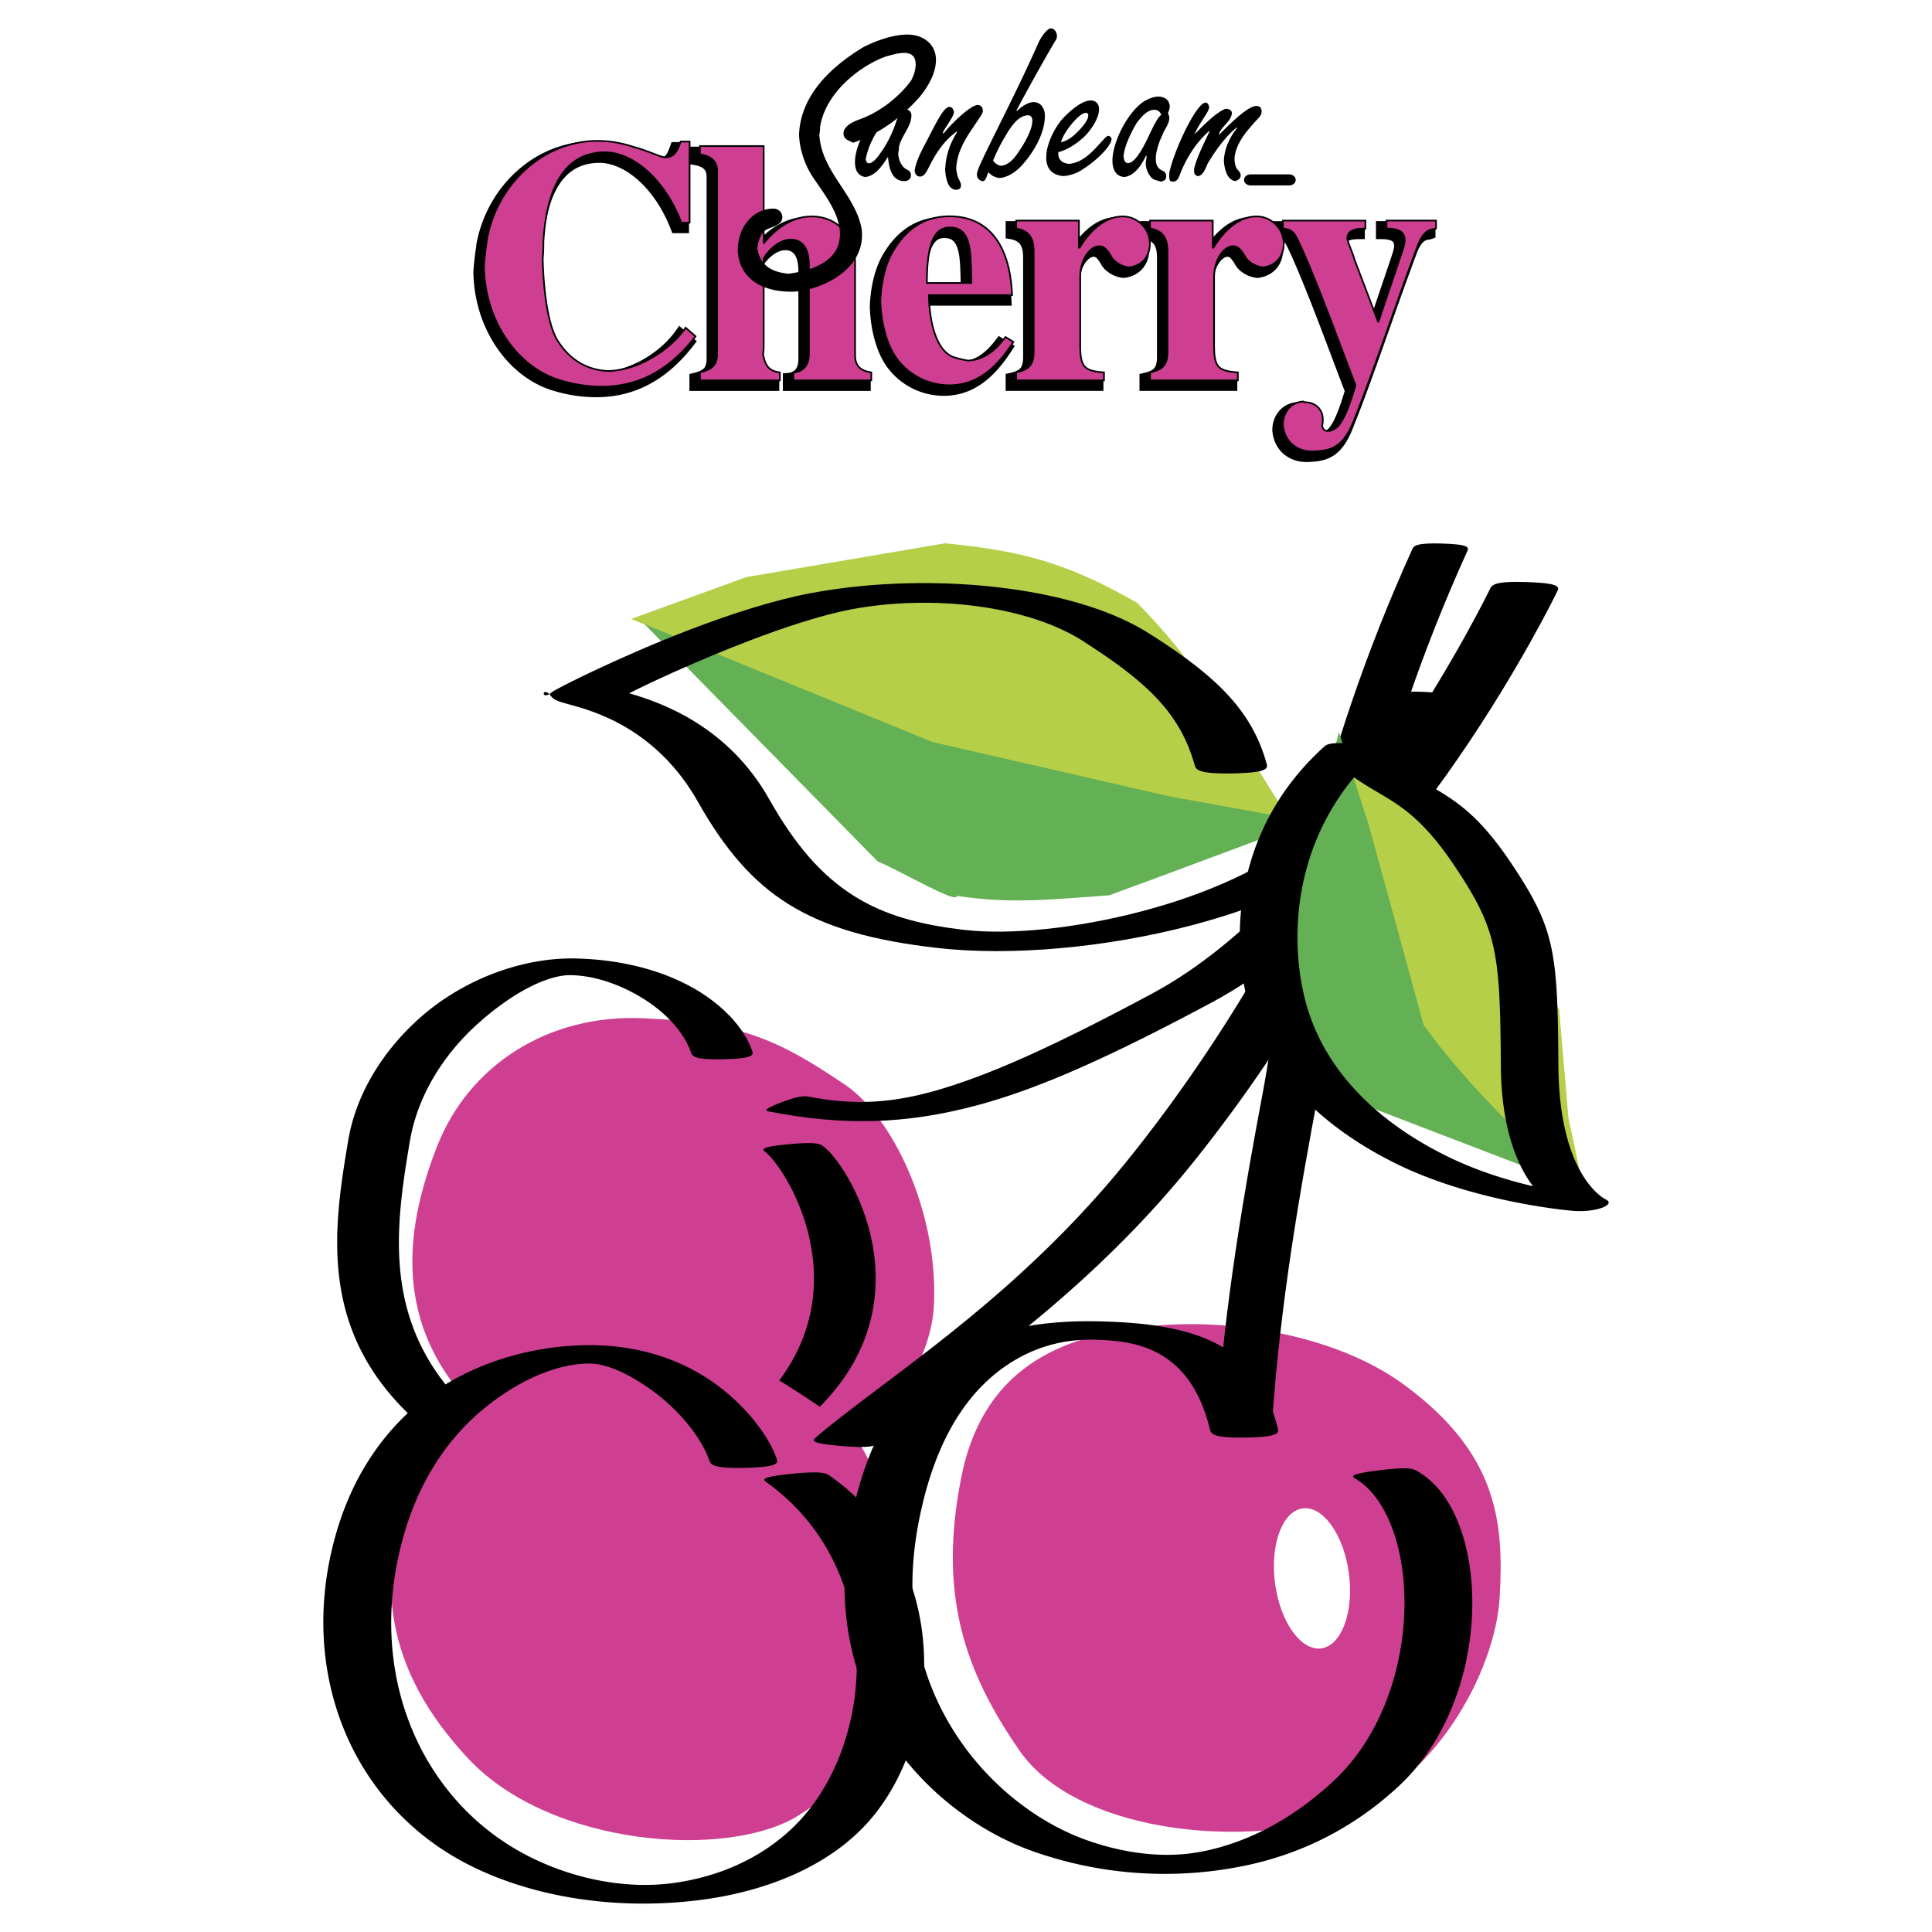 <svg xmlns="http://www.w3.org/2000/svg" width="2500" height="2500" viewBox="0 0 192.756 192.756"><path fill-rule="evenodd" clip-rule="evenodd" fill="#fff" d="M0 0h192.756v192.756H0V0z"/><path d="M84.316 108.227c-7.011-4.758-10.728-6.223-20.187-6.637-9.459-.412-17.384 4.695-20.553 12.857-3.169 8.164-4.964 18.857 5.821 27.969 10.785 9.113 20.317 11.33 26.536 8.789s16.876-11.859 17.256-21.146c.38-9.289-4.172-18.647-8.873-21.832zM140.123 138.182c-6.844-5.041-17.486-6.697-25.326-5.867-7.838.83-16.543 3.379-18.875 15.012-2.334 11.633.243 19.318 5.795 27.334 5.551 8.014 21.664 9.736 31.461 6.668 9.795-3.068 16.016-14.455 16.447-22.002.43-7.548-.24-14.321-9.502-21.145z" fill-rule="evenodd" clip-rule="evenodd" fill="#ce3f92"/><path d="M68.928 104.973c-.717-2.043-2.605-4.121-5.272-5.652-2.045-1.172-4.366-1.969-6.64-2.029-2.378-.062-5.891 1.76-9.273 4.777-3.382 3.016-6.065 7.131-6.852 11.791-.839 4.975-1.659 10.291-.565 15.504 1.083 5.16 4.052 10.227 10.772 14.764 5.959 4.023 9.218 5.775 11.042 5.506 3.22-.475 6.93-3.488 12.77-8.799a22.11 22.11 0 0 0 2.747-2.986c3.568-4.695 4-9.609 3.223-13.703-.777-4.09-2.753-7.338-4.015-8.727a4.019 4.019 0 0 0-.487-.469c-.331-.252-.662-.504 2.234-.783s3.227-.027 3.558.225c.208.158.439.373.68.639 1.321 1.453 3.384 4.826 4.183 9.031.799 4.203.348 9.264-3.342 14.119a23.412 23.412 0 0 1-2.891 3.123c-6.319 5.744-10.573 9.041-15.702 9.799-6.523.963-12-1.129-19.742-6.357-6.981-4.713-10.062-9.957-11.181-15.291-1.108-5.281-.282-10.646.565-15.666.811-4.807 3.599-9.068 7.116-12.205 4.29-3.826 10.217-6.1 15.69-5.954 4.754.127 8.736 1.292 11.688 2.985 2.939 1.686 5.016 3.967 5.801 6.203.138.393.276.785-2.777.861-3.055.077-3.193-.314-3.33-.706z"/><path d="M83.152 141.264c-7.011-4.758-13.342-8.932-21.182-8.102-7.839.83-17.326 2.693-20.997 13.686-3.671 10.994-2.522 19.766 5.747 28.611s26.012 10.047 32.952 5.666c6.94-4.383 11.074-9.848 11.585-21.779-2.529-6.518-3.404-14.897-8.105-18.082z" fill-rule="evenodd" clip-rule="evenodd" fill="#ce3f92"/><path d="M120.713 142.592c-.959-3.885-2.693-6.176-5.008-7.496-1.834-1.047-3.99-1.365-6.391-1.43-2.346-.062-5.449.301-8.695 2.43-3.919 2.572-7.386 7.346-9.008 16.006-1.434 7.658-.075 14.084 2.698 19.158 3.49 6.383 9.113 10.572 14.148 12.346 3.814 1.344 7.859 1.859 11.605 1.096 4.336-.883 8.773-3.088 12.996-7.021 1.432-1.334 2.633-2.883 3.613-4.561 2.434-4.164 3.52-9.117 3.451-13.615-.07-4.469-1.277-8.475-3.436-10.791a6.344 6.344 0 0 0-1.416-1.166c-.395-.23-.789-.463 2.277-.848 3.066-.387 3.461-.154 3.855.076a8.177 8.177 0 0 1 1.867 1.496c2.273 2.439 3.547 6.607 3.619 11.227.072 4.59-1.039 9.646-3.529 13.906-1.027 1.758-2.289 3.385-3.799 4.791-4.648 4.33-9.971 6.846-15.455 7.963a39.474 39.474 0 0 1-21.018-1.445c-5.621-1.979-11.801-6.477-15.47-13.189-2.837-5.191-4.233-11.742-2.777-19.516 1.667-8.898 5.338-13.873 9.511-16.611 4.846-3.18 10.787-3.688 15.543-3.561 4.703.127 8.803.684 11.941 2.475 2.66 1.516 4.621 4.023 5.643 8.166.109.445.219.889-3.166.945-3.38.056-3.49-.388-3.599-.831z"/><path d="M70.759 145.674c-.761-2.168-2.939-5.014-5.962-7.137-2.02-1.418-4.125-2.445-5.861-2.492-2.713-.072-6.629 1.209-10.605 4.451-3.479 2.838-6.497 7.047-8.131 12.977-1.854 6.725-1.436 13.211.767 18.717 2.25 5.629 6.328 10.223 11.705 12.973 4.623 2.365 9.78 3.293 14.247 2.74 5.081-.629 9.912-2.85 13.267-6.705 6.92-7.953 7.877-23.357-2.082-32.023a21.869 21.869 0 0 0-1.603-1.275c-.373-.264-.745-.529 2.415-.852s3.532-.057 3.904.209c.672.48 1.259.938 1.762 1.375 10.271 8.938 9.307 24.799 2.188 32.98-3.88 4.461-10.142 7.113-17.074 7.971-8.05.996-16.413-.201-22.998-3.568-5.771-2.953-10.105-7.777-12.446-13.631-2.254-5.637-2.694-12.238-.818-19.039 1.678-6.086 4.828-10.451 8.475-13.426 5.184-4.227 12.014-5.852 17.611-5.701 4.782.127 8.691 1.629 11.598 3.67 3.222 2.264 5.545 5.301 6.358 7.615.151.43.303.861-3.055.947-3.359.085-3.51-.346-3.662-.776zM81.393 143.412c1.839-1.559 4.093-3.258 6.603-5.15 7.105-5.357 16.293-12.285 24.629-22.662 5.543-6.9 10.545-14.453 14.793-22.133 4.371-7.899 7.961-15.991 10.543-23.691.141-.42.281-.841 3.562-.761s3.141.5 3 .921c-2.557 7.631-6.174 15.754-10.619 23.788-4.273 7.726-9.301 15.318-14.869 22.251-8.436 10.498-17.697 17.482-24.861 22.883-2.455 1.852-4.661 3.514-6.526 5.096-.338.287-.676.572-3.804.303-3.128-.271-2.79-.558-2.451-.845z"/><path d="M121.379 141.973c.389-5.936 1.09-11.771 1.916-17.303.832-5.576 1.783-10.811 2.668-15.521.285-1.516.562-3.236.879-5.189 1.721-10.66 4.557-28.208 14.051-49.137.154-.34.309-.681 3.057-.594 2.746.088 2.592.429 2.438.77-9.455 20.843-12.287 38.375-14.008 49.024-.322 2-.607 3.76-.879 5.203-.891 4.746-1.846 10.002-2.668 15.504-.828 5.547-1.531 11.379-1.916 17.268-.023.373-.049.746-2.816.734-2.771-.013-2.746-.386-2.722-.759z"/><path d="M128.604 81.644c-4.867-7.345-7.955-14.274-15.17-21.511-7.4-4.255-12.057-5.213-19.157-5.929l-19.819 3.374-11.483 4.172 28.977 12.16 17.509 4.294 19.143 3.44z" fill-rule="evenodd" clip-rule="evenodd" fill="#b5cf48"/><path d="M64.3 62.273l28.747 11.765 23.57 5.404 13.938 2.527c-7.156 2.592-12.768 4.761-19.877 7.351-6.324.477-10.031.85-15.212.059.035.859-5.289-2.326-7.909-3.444L64.3 62.273z" fill-rule="evenodd" clip-rule="evenodd" fill="#64b054"/><path d="M137.377 83.634c-4.562 3.877-11.293 6.778-18.361 8.651-8.771 2.323-18.297 3.108-25.449 2.298-6.372-.722-11.125-2.009-14.956-4.411-3.525-2.211-6.301-5.433-8.975-10.17-4.146-7.348-10.475-9.074-12.741-9.692-.997-.272-1.613-.44-1.879-.804-.939-1.283-1.15.585.084-.474.341-.292 6.737-3.54 13.804-6.241 3.985-1.523 8.272-2.916 12.038-3.622 6.079-1.138 13.114-1.318 19.642-.449 5.641.751 10.809 2.302 14.414 4.711l-.014-.019c3.33 2.124 5.812 4.034 7.65 6.061 1.838 2.025 3.014 4.144 3.729 6.683.131.467.262.934-3.326 1.006-3.59.072-3.721-.395-3.854-.861-.688-2.446-1.801-4.466-3.529-6.372-1.73-1.906-4.096-3.722-7.287-5.758l-.016-.019c-2.867-1.917-6.762-3.122-10.906-3.674-4.097-.545-8.542-.426-12.409.298-3.007.563-6.715 1.785-10.272 3.145-5.335 2.039-10.139 4.301-11.993 5.248 3.163.906 9.837 3.241 13.959 10.545 2.569 4.552 5.199 7.624 8.499 9.693 2.994 1.878 6.484 2.858 11.03 3.374 4.534.513 11.161-.14 17.765-1.889 6.287-1.665 12.326-4.291 16.512-7.847.369-.314.738-.628 4.16-.333 3.419.294 3.05.609 2.681.922z"/><path d="M80.767 109.428c4.06.777 7.684.721 12.148-.496 5.651-1.541 12.452-4.668 22.012-9.791 19.152-10.257 33.68-40.276 33.721-40.363.201-.411.402-.822 3.76-.704 3.357.118 3.156.529 2.955.939-.041.088-14.721 30.427-34.381 40.958-9.842 5.271-16.996 8.531-23.256 10.24-7.446 2.029-13.693 2.086-20.873.709-.449-.086-.898-.172 1.059-.918 1.957-.746 2.406-.66 2.855-.574z"/><path d="M129.92 150.498c-2.021.322-3.234 3.721-2.697 7.562.537 3.844 2.625 6.715 4.646 6.391 2.023-.322 3.236-3.721 2.699-7.564-.537-3.842-2.625-6.713-4.648-6.389z" fill-rule="evenodd" clip-rule="evenodd" fill="#fff"/><path fill-rule="evenodd" clip-rule="evenodd" fill="#b5cf48" d="M132.98 74.846l13.475 10.953 9.098 14.894.927 10.813 1.778 8.363-14.791-12.389-9.996-27.699-.491-4.935z"/><path d="M155.986 117.873c-4.488-5.236-8.855-8.641-13.943-15.59l-5.482-19.968-2.979-9.284-2.58 10.172-2.59 10.138.672 7.558 2.27 7.525 24.632 9.449z" fill-rule="evenodd" clip-rule="evenodd" fill="#64b054"/><path d="M140.109 76.75c.848.623 1.727 1.141 2.592 1.651 2.443 1.441 4.793 2.827 8.047 7.685 2.191 3.27 3.357 5.458 3.986 8.271.621 2.783.711 6.205.748 11.951.076 11.232 4.734 13.367 4.748 13.373.998.484-.939 1.33-3.377 1.119-.027-.004-9.738-.799-17.707-4.773-3.861-1.924-7.096-4.264-9.584-6.975-2.404-2.621-4.111-5.594-5.01-8.881-1.021-3.736-1.336-8.849.178-14.033 1.172-4.013 3.447-8.082 7.354-11.615.289-.26.576-.521 3.324-.299 2.748.221 2.459.481 2.172.742a25.212 25.212 0 0 0-1.711 1.7c.26-.035.564-.07.924-.105 2.691-.27 3.004-.04 3.316.189zm-5.015.804a24.065 24.065 0 0 0-4.621 8.7c-1.49 5.105-1.182 10.135-.178 13.809.875 3.195 2.527 6.078 4.854 8.613 2.361 2.574 5.422 4.789 9.066 6.605 3.016 1.504 6.156 2.465 8.73 3.068-1.486-1.963-3.16-5.598-3.205-12.041-.037-5.686-.127-9.074-.748-11.861-.615-2.754-1.756-4.894-3.896-8.089-3.109-4.64-5.334-5.951-7.645-7.314-.746-.44-1.502-.886-2.357-1.49z"/><path d="M48.058 24.257c-.131.934-.263 1.833-.33 2.835.066 5.602 3.458 10.201 7.641 11.417 1.35.415 2.766.622 4.116.622 3.425 0 6.586-1.423 9.353-5.02l-.988-.864c-1.482 2.144-4.61 4.253-7.706 4.322-1.943-.069-3.787-.968-5.071-3.043-.988-1.556-1.416-5.152-1.482-8.195.066-.588.066-1.21.066-1.66.428-6.708 2.931-8.852 6.026-8.921 2.832-.069 6.06 2.628 7.739 7.019h.823V14.68h-.889c-.329.933-.592 1.348-1.12 1.521-.065 0-.165 0-.362.069-.658-.069-1.547-.588-3.029-1.003-.856-.276-2.141-.657-3.788-.657-5.335 0-9.912 4.184-10.999 9.647zM70.995 17.619V35.806c0 1.28-.625 1.625-1.712 1.902v.795h7.969v-.795c-1.152-.138-1.481-.761-1.679-1.833.066-.346.066-.622.066-.899v-8.644c.593-.934 1.613-1.867 2.7-1.867.955 0 1.812.587 1.812 2.558v8.852c0 1.072-.527 1.763-1.548 1.833v.795h7.772v-.795c-.955-.138-1.614-.553-1.614-1.694v-9.198c0-2.904-1.91-4.668-4.347-4.668-1.614 0-3.359.899-4.775 2.697v-9.716h-6.356v.83c.888.138 1.712.519 1.712 1.66zM88.465 25.744c-.725 1.279-1.12 3.043-1.186 4.841.065 2.247.658 4.46 1.679 5.809a6.523 6.523 0 0 0 5.203 2.599c2.898 0 4.842-1.907 6.389-4.328l-.789-.484c-1.021 1.349-2.174 2.282-3.722 2.352a9.94 9.94 0 0 1-1.548-.381c-1.614-.691-2.305-3.319-2.371-6.154h8.299c-.197-4.875-2.24-7.642-5.796-7.85-2.436-.138-4.577.83-6.158 3.596zm5.697-2.489c2.404-.069 2.075 2.973 2.207 5.532h-4.446c0-3.181.461-5.532 2.239-5.532zM102.576 25.675v9.923c0 1.417-.527 1.833-1.744 2.109v.795h8.758v-.795c-2.074-.138-2.369-.622-2.369-2.801v-6.673c0-1.764.953-3.112 1.91-3.112.459 0 .789.346 1.217 1.106.33.519 1.055.934 1.746 1.003 1.219-.138 2.074-1.003 2.074-2.386 0-1.521-1.283-2.697-2.699-2.697-1.879 0-3.359 1.556-4.314 3.112h-.066v-2.697h-6.256v.795c1.282.209 1.743.97 1.743 2.318zM115.93 25.675v9.923c0 1.417-.527 1.833-1.744 2.109v.795h8.76v-.795c-2.076-.138-2.371-.622-2.371-2.801v-6.673c0-1.764.955-3.112 1.91-3.112.461 0 .789.346 1.219 1.106.328.519 1.053.934 1.744 1.003 1.219-.138 2.074-1.003 2.074-2.386 0-1.521-1.283-2.697-2.699-2.697-1.877 0-3.359 1.556-4.314 3.112h-.066v-2.697h-6.256v.795c1.282.209 1.743.97 1.743 2.318z" fill-rule="evenodd" clip-rule="evenodd"/><path d="M129.285 25.26c1.941 4.391 3.621 9.128 5.4 13.733-.758 2.559-1.219 3.423-1.713 4.045-.33.346-.725.519-1.055.519-.295 0-.494-.173-.559-.519 0-.069.064-.207.064-.622 0-1.072-.789-1.729-1.811-1.729 0 0-.066 0-.131-.069-1.352.069-2.043 1.21-2.043 2.282.133 1.833 1.549 2.766 3.062 2.697 1.812-.069 3.031-.415 4.117-3.32 1.943-4.847 4.051-11.278 6.258-17.156.691-1.867 1.48-1.625 1.844-1.764v-.795h-4.939v.795c1.35 0 1.811.415 1.811 1.176 0 .449-.264 1.141-.461 1.729l-2.174 6.431-2.338-6.155c-.297-1.003-.691-1.729-.758-2.213.066-.691.527-.968 1.812-.968v-.795h-8.234v.795c1.155.071 1.288.762 1.848 1.903z" fill-rule="evenodd" clip-rule="evenodd"/><path d="M48.058 24.257c-.131.934-.263 1.833-.33 2.835.066 5.602 3.458 10.201 7.641 11.417 1.35.415 2.766.622 4.116.622 3.425 0 6.586-1.423 9.353-5.02l-.988-.864c-1.482 2.144-4.61 4.253-7.706 4.322-1.943-.069-3.787-.968-5.071-3.043-.988-1.556-1.416-5.152-1.482-8.195.066-.588.066-1.21.066-1.66.428-6.708 2.931-8.852 6.026-8.921 2.832-.069 6.06 2.628 7.739 7.019h.823v-8.091h-.889c-.329.934-.592 1.349-1.12 1.521-.065 0-.165 0-.362.069-.658-.069-1.547-.588-3.029-1.003-.856-.276-2.141-.657-3.787-.657-5.336.002-9.913 4.186-11 9.649zm22.937-6.638V35.806c0 1.279-.625 1.625-1.712 1.902v.795h7.969v-.795c-1.152-.138-1.481-.761-1.679-1.833.066-.346.066-.623.066-.899v-8.644c.593-.934 1.613-1.867 2.7-1.867.955 0 1.812.587 1.812 2.559v8.852c0 1.072-.527 1.763-1.548 1.833v.795h7.772v-.795c-.955-.138-1.614-.553-1.614-1.694v-9.198c0-2.904-1.91-4.668-4.347-4.668-1.614 0-3.359.899-4.775 2.697V15.13h-6.356v.83c.888.137 1.712.518 1.712 1.659zm17.47 8.125c-.725 1.279-1.12 3.043-1.186 4.841.065 2.248.658 4.46 1.679 5.809a6.523 6.523 0 0 0 5.203 2.599c2.898 0 4.842-1.908 6.389-4.328l-.789-.484c-1.021 1.349-2.174 2.282-3.722 2.352a9.94 9.94 0 0 1-1.548-.381c-1.614-.691-2.305-3.319-2.371-6.154h8.299c-.197-4.875-2.24-7.642-5.796-7.85-2.436-.138-4.577.83-6.158 3.596zm5.697-2.49c2.404-.069 2.075 2.974 2.207 5.533h-4.445c-.001-3.181.46-5.533 2.238-5.533zm8.414 2.421v9.923c0 1.417-.527 1.833-1.744 2.109v.795h8.758v-.795c-2.074-.138-2.369-.623-2.369-2.801v-6.673c0-1.764.953-3.112 1.91-3.112.459 0 .789.345 1.217 1.106.33.519 1.055.934 1.746 1.003 1.219-.139 2.074-1.003 2.074-2.386 0-1.521-1.283-2.697-2.699-2.697-1.879 0-3.359 1.556-4.314 3.112h-.066v-2.697h-6.256v.795c1.282.209 1.743.97 1.743 2.318zm13.354 0v9.923c0 1.417-.527 1.833-1.744 2.109v.795h8.76v-.795c-2.076-.138-2.371-.623-2.371-2.801v-6.673c0-1.764.955-3.112 1.91-3.112.461 0 .789.345 1.219 1.106.328.519 1.053.934 1.744 1.003 1.219-.139 2.074-1.003 2.074-2.386 0-1.521-1.283-2.697-2.699-2.697-1.877 0-3.359 1.556-4.314 3.112h-.066v-2.697h-6.256v.795c1.282.209 1.743.97 1.743 2.318zm13.355-.415c1.941 4.391 3.621 9.128 5.4 13.733-.758 2.559-1.219 3.423-1.713 4.045-.33.346-.725.519-1.055.519-.295 0-.494-.173-.559-.519 0-.069.064-.207.064-.622 0-1.072-.789-1.729-1.811-1.729 0 0-.066 0-.131-.069-1.352.069-2.043 1.21-2.043 2.282.133 1.833 1.549 2.766 3.062 2.697 1.812-.069 3.031-.415 4.117-3.32 1.943-4.847 4.051-11.278 6.258-17.156.691-1.868 1.48-1.625 1.844-1.764v-.795h-4.939v.795c1.35 0 1.811.415 1.811 1.176 0 .449-.264 1.141-.461 1.729l-2.174 6.432-2.338-6.155c-.297-1.003-.691-1.729-.758-2.213.066-.692.527-.968 1.812-.968v-.795h-8.234v.795c1.155.069 1.288.761 1.848 1.902z" fill="none" stroke="#000" stroke-width=".997" stroke-miterlimit="2.613"/><path d="M48.612 23.703c-.132.934-.263 1.833-.329 2.835.066 5.602 3.458 10.2 7.64 11.416 1.35.415 2.766.623 4.117.623 3.425 0 6.586-1.423 9.353-5.02l-.988-.864c-1.481 2.144-4.61 4.253-7.706 4.322-1.943-.069-3.787-.968-5.071-3.042-.988-1.556-1.416-5.152-1.482-8.195.066-.588.066-1.21.066-1.66.428-6.708 2.931-8.852 6.026-8.921 2.832-.069 6.06 2.628 7.739 7.02h.823v-8.091h-.89c-.329.933-.592 1.348-1.119 1.521a.97.97 0 0 0-.362.069c-.659-.069-1.548-.588-3.03-1.002-.856-.277-2.14-.657-3.787-.657-5.336-.001-9.913 4.183-11 9.646zM71.549 17.064v18.188c0 1.28-.626 1.625-1.713 1.902v.795h7.97v-.795c-1.152-.139-1.482-.761-1.68-1.833.066-.346.066-.623.066-.899v-8.645c.593-.934 1.614-1.867 2.701-1.867.955 0 1.811.588 1.811 2.559v8.852c0 1.072-.527 1.763-1.548 1.833v.795h7.772v-.795c-.955-.139-1.614-.553-1.614-1.694v-9.198c0-2.904-1.91-4.668-4.347-4.668-1.613 0-3.359.899-4.775 2.697v-9.716h-6.356v.83c.89.138 1.713.518 1.713 1.659zM89.019 25.19c-.724 1.279-1.119 3.043-1.186 4.841.066 2.248.659 4.46 1.68 5.809a6.523 6.523 0 0 0 5.203 2.599c2.899 0 4.842-1.907 6.389-4.328l-.791-.484c-1.02 1.348-2.174 2.282-3.721 2.351a10.045 10.045 0 0 1-1.548-.38c-1.614-.691-2.305-3.319-2.371-6.155h8.3c-.199-4.875-2.24-7.642-5.797-7.849-2.436-.138-4.577.83-6.158 3.596zm5.697-2.489c2.405-.069 2.075 2.974 2.207 5.532h-4.446c0-3.181.461-5.532 2.239-5.532zM103.131 25.121v9.924c0 1.418-.527 1.833-1.746 2.109v.795h8.76v-.795c-2.074-.139-2.371-.622-2.371-2.801v-6.674c0-1.763.955-3.111 1.91-3.111.461 0 .791.346 1.219 1.106.33.519 1.055.934 1.746 1.002 1.219-.138 2.074-1.002 2.074-2.386 0-1.521-1.285-2.697-2.701-2.697-1.877 0-3.357 1.556-4.312 3.112h-.066v-2.697h-6.258v.795c1.284.208 1.745.969 1.745 2.318zM116.484 25.121v9.924c0 1.418-.527 1.833-1.744 2.109v.795h8.758v-.795c-2.074-.139-2.369-.622-2.369-2.801v-6.674c0-1.763.953-3.111 1.908-3.111.461 0 .791.346 1.219 1.106.33.519 1.055.934 1.746 1.002 1.219-.138 2.074-1.002 2.074-2.386 0-1.521-1.283-2.697-2.699-2.697-1.879 0-3.359 1.556-4.314 3.112h-.066v-2.697h-6.256v.795c1.282.208 1.743.969 1.743 2.318z" fill-rule="evenodd" clip-rule="evenodd" fill="#ce3f92"/><path d="M129.838 24.706c1.943 4.391 3.623 9.128 5.4 13.733-.756 2.559-1.217 3.423-1.711 4.045-.33.346-.725.519-1.055.519-.297 0-.494-.173-.559-.519 0-.069.064-.208.064-.623 0-1.072-.789-1.729-1.811-1.729 0 0-.066 0-.133-.069-1.35.069-2.041 1.21-2.041 2.282.133 1.833 1.549 2.766 3.062 2.697 1.812-.069 3.029-.415 4.117-3.319 1.943-4.847 4.051-11.278 6.256-17.156.691-1.867 1.482-1.625 1.846-1.764v-.795h-4.941v.795c1.352 0 1.812.415 1.812 1.176 0 .449-.264 1.141-.461 1.729l-2.174 6.432-2.338-6.155c-.297-1.003-.691-1.729-.758-2.213.066-.691.527-.968 1.811-.968v-.795h-8.232v.795c1.154.07 1.287.761 1.846 1.902z" fill-rule="evenodd" clip-rule="evenodd" fill="#ce3f92"/><path d="M48.612 23.703c-.132.934-.263 1.833-.329 2.835.066 5.602 3.458 10.2 7.64 11.416 1.35.415 2.766.623 4.117.623 3.425 0 6.586-1.423 9.353-5.02l-.988-.864c-1.481 2.144-4.61 4.253-7.706 4.322-1.943-.069-3.787-.968-5.071-3.042-.988-1.556-1.416-5.152-1.482-8.195.066-.588.066-1.21.066-1.66.428-6.708 2.931-8.852 6.026-8.921 2.832-.069 6.06 2.628 7.739 7.02h.823v-8.091h-.89c-.329.933-.592 1.348-1.119 1.521a.97.97 0 0 0-.362.069c-.659-.069-1.548-.588-3.03-1.002-.856-.277-2.14-.657-3.787-.657-5.336-.001-9.913 4.183-11 9.646zm22.937-6.639v18.188c0 1.28-.626 1.625-1.713 1.902v.795h7.97v-.795c-1.152-.139-1.482-.761-1.68-1.833.066-.346.066-.623.066-.899v-8.645c.593-.934 1.614-1.867 2.701-1.867.955 0 1.811.588 1.811 2.559v8.852c0 1.072-.527 1.763-1.548 1.833v.795h7.772v-.795c-.955-.139-1.614-.553-1.614-1.694v-9.198c0-2.904-1.91-4.668-4.347-4.668-1.613 0-3.359.899-4.775 2.697v-9.716h-6.356v.83c.89.138 1.713.518 1.713 1.659zm17.47 8.126c-.724 1.279-1.119 3.043-1.186 4.841.066 2.248.659 4.46 1.68 5.809a6.523 6.523 0 0 0 5.203 2.599c2.899 0 4.842-1.907 6.389-4.328l-.791-.484c-1.02 1.348-2.174 2.282-3.721 2.351a10.045 10.045 0 0 1-1.548-.38c-1.614-.691-2.305-3.319-2.371-6.155h8.3c-.199-4.875-2.24-7.642-5.797-7.849-2.436-.138-4.577.83-6.158 3.596zm5.697-2.489c2.405-.069 2.075 2.974 2.207 5.532h-4.446c0-3.181.461-5.532 2.239-5.532zm8.415 2.42v9.924c0 1.418-.527 1.833-1.746 2.109v.795h8.76v-.795c-2.074-.139-2.371-.622-2.371-2.801v-6.674c0-1.763.955-3.111 1.91-3.111.461 0 .791.346 1.219 1.106.33.519 1.055.934 1.746 1.002 1.219-.138 2.074-1.002 2.074-2.386 0-1.521-1.285-2.697-2.701-2.697-1.877 0-3.357 1.556-4.312 3.112h-.066v-2.697h-6.258v.795c1.284.208 1.745.969 1.745 2.318zm13.353 0v9.924c0 1.418-.527 1.833-1.744 2.109v.795h8.758v-.795c-2.074-.139-2.369-.622-2.369-2.801v-6.674c0-1.763.953-3.111 1.908-3.111.461 0 .791.346 1.219 1.106.33.519 1.055.934 1.746 1.002 1.219-.138 2.074-1.002 2.074-2.386 0-1.521-1.283-2.697-2.699-2.697-1.879 0-3.359 1.556-4.314 3.112h-.066v-2.697h-6.256v.795c1.282.208 1.743.969 1.743 2.318zm13.354-.415c1.943 4.391 3.623 9.128 5.4 13.733-.756 2.559-1.217 3.423-1.711 4.045-.33.346-.725.519-1.055.519-.297 0-.494-.173-.559-.519 0-.069.064-.208.064-.623 0-1.072-.789-1.729-1.811-1.729 0 0-.066 0-.133-.069-1.35.069-2.041 1.21-2.041 2.282.133 1.833 1.549 2.766 3.062 2.697 1.812-.069 3.029-.415 4.117-3.319 1.943-4.847 4.051-11.278 6.256-17.156.691-1.867 1.482-1.625 1.846-1.764v-.795h-4.941v.795c1.352 0 1.812.415 1.812 1.176 0 .449-.264 1.141-.461 1.729l-2.174 6.432-2.338-6.155c-.297-1.003-.691-1.729-.758-2.213.066-.691.527-.968 1.811-.968v-.795h-8.232v.795c1.154.07 1.287.761 1.846 1.902z" fill="none" stroke="#000" stroke-width=".166" stroke-miterlimit="2.613"/><path d="M80.961 17.452c1.065 1.68 2.839 3.697 2.839 5.9 0 2.838-2.98 3.66-5.11 3.958-1.667-.149-2.909-.821-3.122-2.577.071-.635.284-1.307.674-1.681.497-.411 1.81-.485 1.81-1.381 0-.523-.426-.859-.887-.859-2.094 0-3.554 1.942-3.554 4.071s1.532 4.22 5.364 4.22c2.413 0 7.522-1.942 6.99-6.274-.639-3.473-4.01-5.676-4.223-9.41.071-.262.071-.486.071-.71.532-3.585 4.222-6.273 6.635-7.095.71-.187 1.242-.336 1.739-.336.745 0 1.171.336 1.171 1.158 0 .448-.142 1.008-.461 1.605-1.064 1.457-2.98 3.137-5.287 3.921-.958.374-1.455.822-1.455 1.344 0 .635.567.709.958.934 2.59-.896 4.719-2.427 6.6-4.519.958-1.158 1.667-2.502 1.667-3.734 0-1.681-1.384-2.539-2.838-2.539-1.668 0-3.478.784-4.364 1.232-4.719 2.838-6.387 5.975-6.458 8.813a8.462 8.462 0 0 0 1.241 3.959z" fill-rule="evenodd" clip-rule="evenodd"/><path d="M88.595 15.658c.091 1.027.34 2.412 1.634 2.412.431 0 .658-.263.658-.597 0-.286-.182-.478-.477-.597-.363-.191-.749-.764-.794-1.552.045-.239.068-.406.068-.597.181-1.123 1.248-2.054 1.248-3.224 0-.239-.182-.549-.431-.549-.636 0-1.021.932-1.157 1.385-.363 1.075-.93 2.149-1.475 2.89-.432.668-.84 1.026-1.18 1.074-.045-.048-.09-.048-.136-.048-.09-.047-.136-.191-.181-.358.272-1.457.976-2.674 1.86-3.796.227-.215.658-.692.658-1.027 0-.072-.045-.12-.045-.167a.457.457 0 0 0-.431-.238c-.635 0-1.634 1.433-2.133 2.364-.613 1.17-.979 2.245-.979 3.128 0 .812.276 1.361 1.025 1.504 1.066-.145 1.678-1.123 2.268-2.007zM95.447 13.126l.045.048c-.749 1.218-1.021 2.149-1.157 3.224 0 .096 0 .239-.045.43.045.692.182 2.105 1.112 2.105.272 0 .477-.144.477-.43 0-.195-.068-.339-.25-.697-.136-.287-.181-.621-.227-.979.091-2.101 1.384-3.605 2.428-5.229.09-.143.227-.334.227-.525 0-.263-.092-.549-.477-.597-.771-.048-2.972 2.197-3.426 2.842l-.091-.048c.091-.358.817-1.242 1.066-1.862 0-.048.045-.144.045-.239 0-.143-.181-.501-.386-.501-.454-.048-.885.597-1.997 2.746-.544 1.123-1.297 2.292-1.523 3.51-.046.358.181.692.503.692.431 0 .612-.382.93-.979.477-.979 1.317-2.484 2.746-3.511zM101.414 11.025c.885-1.719 3.336-6.089 3.947-7.068a.896.896 0 0 0 .092-.334c0-.43-.273-.788-.59-.788h-.113c-.318.143-.863.74-1.248 1.671-2.27 5.086-4.879 9.981-5.812 12.13-.137.358-.227.597-.227.788 0 .382.367.692.639.645.295-.072.387-.692.521-.883.273.334.658.525 1.111.573.658-.048 1.408-.43 2.133-1.17 1.18-1.266 2.383-3.223 2.383-5.038 0-.692-.385-1.361-1.111-1.361-.568 0-1.135.382-1.68.883l-.045-.048zm-2.336 4.991c.295-.693.611-1.385 1.043-2.125.5-.86 1.338-2.388 2.449-2.388.318 0 .432.287.432.549 0 .859-.793 2.292-1.496 3.271-.568.836-1.113 1.17-1.635 1.218-.316-.047-.59-.239-.793-.525zM105.588 15.18c1.021-.263 1.906-.931 2.475-1.433.635-.573 1.588-1.862 1.588-2.842 0-.573-.34-.883-.84-.883-.84 0-1.996.979-2.699 1.719-.75.788-1.729 2.507-1.729 3.964 0 1.17.615 1.767 1.729 1.862a3.998 3.998 0 0 0 1.678-.525c1.521-.931 2.768-2.173 3.062-2.937 0-.095.047-.119.047-.214 0-.144-.137-.335-.318-.335-.205 0-.432.335-.566.454-.977 1.074-1.861 2.149-3.312 2.34-.728-.048-1.16-.406-1.115-1.17zm.273-.979c.158-.74.953-1.767 1.498-2.316.361-.382.748-.621.975-.621s.271.144.227.382c-.045.334-.453.884-.816 1.266-.704.74-1.136 1.074-1.884 1.289zM114.393 15.562c0 .239-.047.454-.092.692.045.669.227 1.027.453 1.313.318.454.613.382 1.021.549.363-.048.568-.167.568-.501a.536.536 0 0 0-.342-.573c-.316-.167-.725-.358-.68-1.337 0-.478.271-1.457.635-2.197.182-.549.703-1.123.703-1.719a.831.831 0 0 0-.137-.478c.092-.239.182-.454.182-.645 0-.645-.453-1.027-1.156-1.027-.432 0-.93.191-1.451.501-1.656 1.122-3.109 4.107-3.109 5.874 0 .812.271 1.552 1.158 1.647.703-.048 1.541-.692 2.199-2.149l.048.05zm1.474-4.107c-.455.287-1.021 1.671-1.635 2.889-.59 1.123-1.248 2.054-1.791 1.91-.205-.047-.295-.262-.342-.645.047-.979.84-2.603 1.361-3.415.408-.501.977-1.242 1.701-1.242.296.002.525.121.706.503zM119.18 13.413c.227-.645.93-1.624 1.293-2.245.068-.167.158-.31.158-.454 0-.191-.137-.478-.34-.478-.932 0-3.203 4.847-3.635 7.044v.334c0 .334.068.501.295.501.322.047.594-.12.799-.788.635-1.576 1.52-3.033 2.881-4.25l.045.048c-.432.884-1.361 2.77-1.543 3.749 0 .358 0 .597.363.692.521 0 .795-.788.977-1.218.521-.883 1.588-2.555 2.904-3.629l.045.048c-.885 1.123-1.271 2.245-1.316 3.248.045.764.271 1.886 1.111 2.053.205-.048.568-.215.568-.549 0-.239-.182-.478-.363-.645-.205-.334-.25-.716-.25-1.122.137-1.504 1.271-2.746 2.201-3.773.227-.239.498-.478.498-.86 0-.358-.182-.549-.543-.549-1.021.048-3.223 2.436-3.723 2.889.137-.788 1.295-1.361 1.295-2.197 0-.263-.318-.406-.523-.406a.621.621 0 0 0-.316.095c-.704.313-1.862 1.387-2.881 2.462z" fill-rule="evenodd" clip-rule="evenodd"/><path d="M124.777 17.505h3.836c.301 0 .549.191.549.426v.036c0 .234-.248.426-.549.426h-3.836c-.303 0-.549-.192-.549-.426v-.036c.001-.234.247-.426.549-.426z" fill-rule="evenodd" clip-rule="evenodd" stroke="#000" stroke-width=".216" stroke-miterlimit="2.613"/></svg>